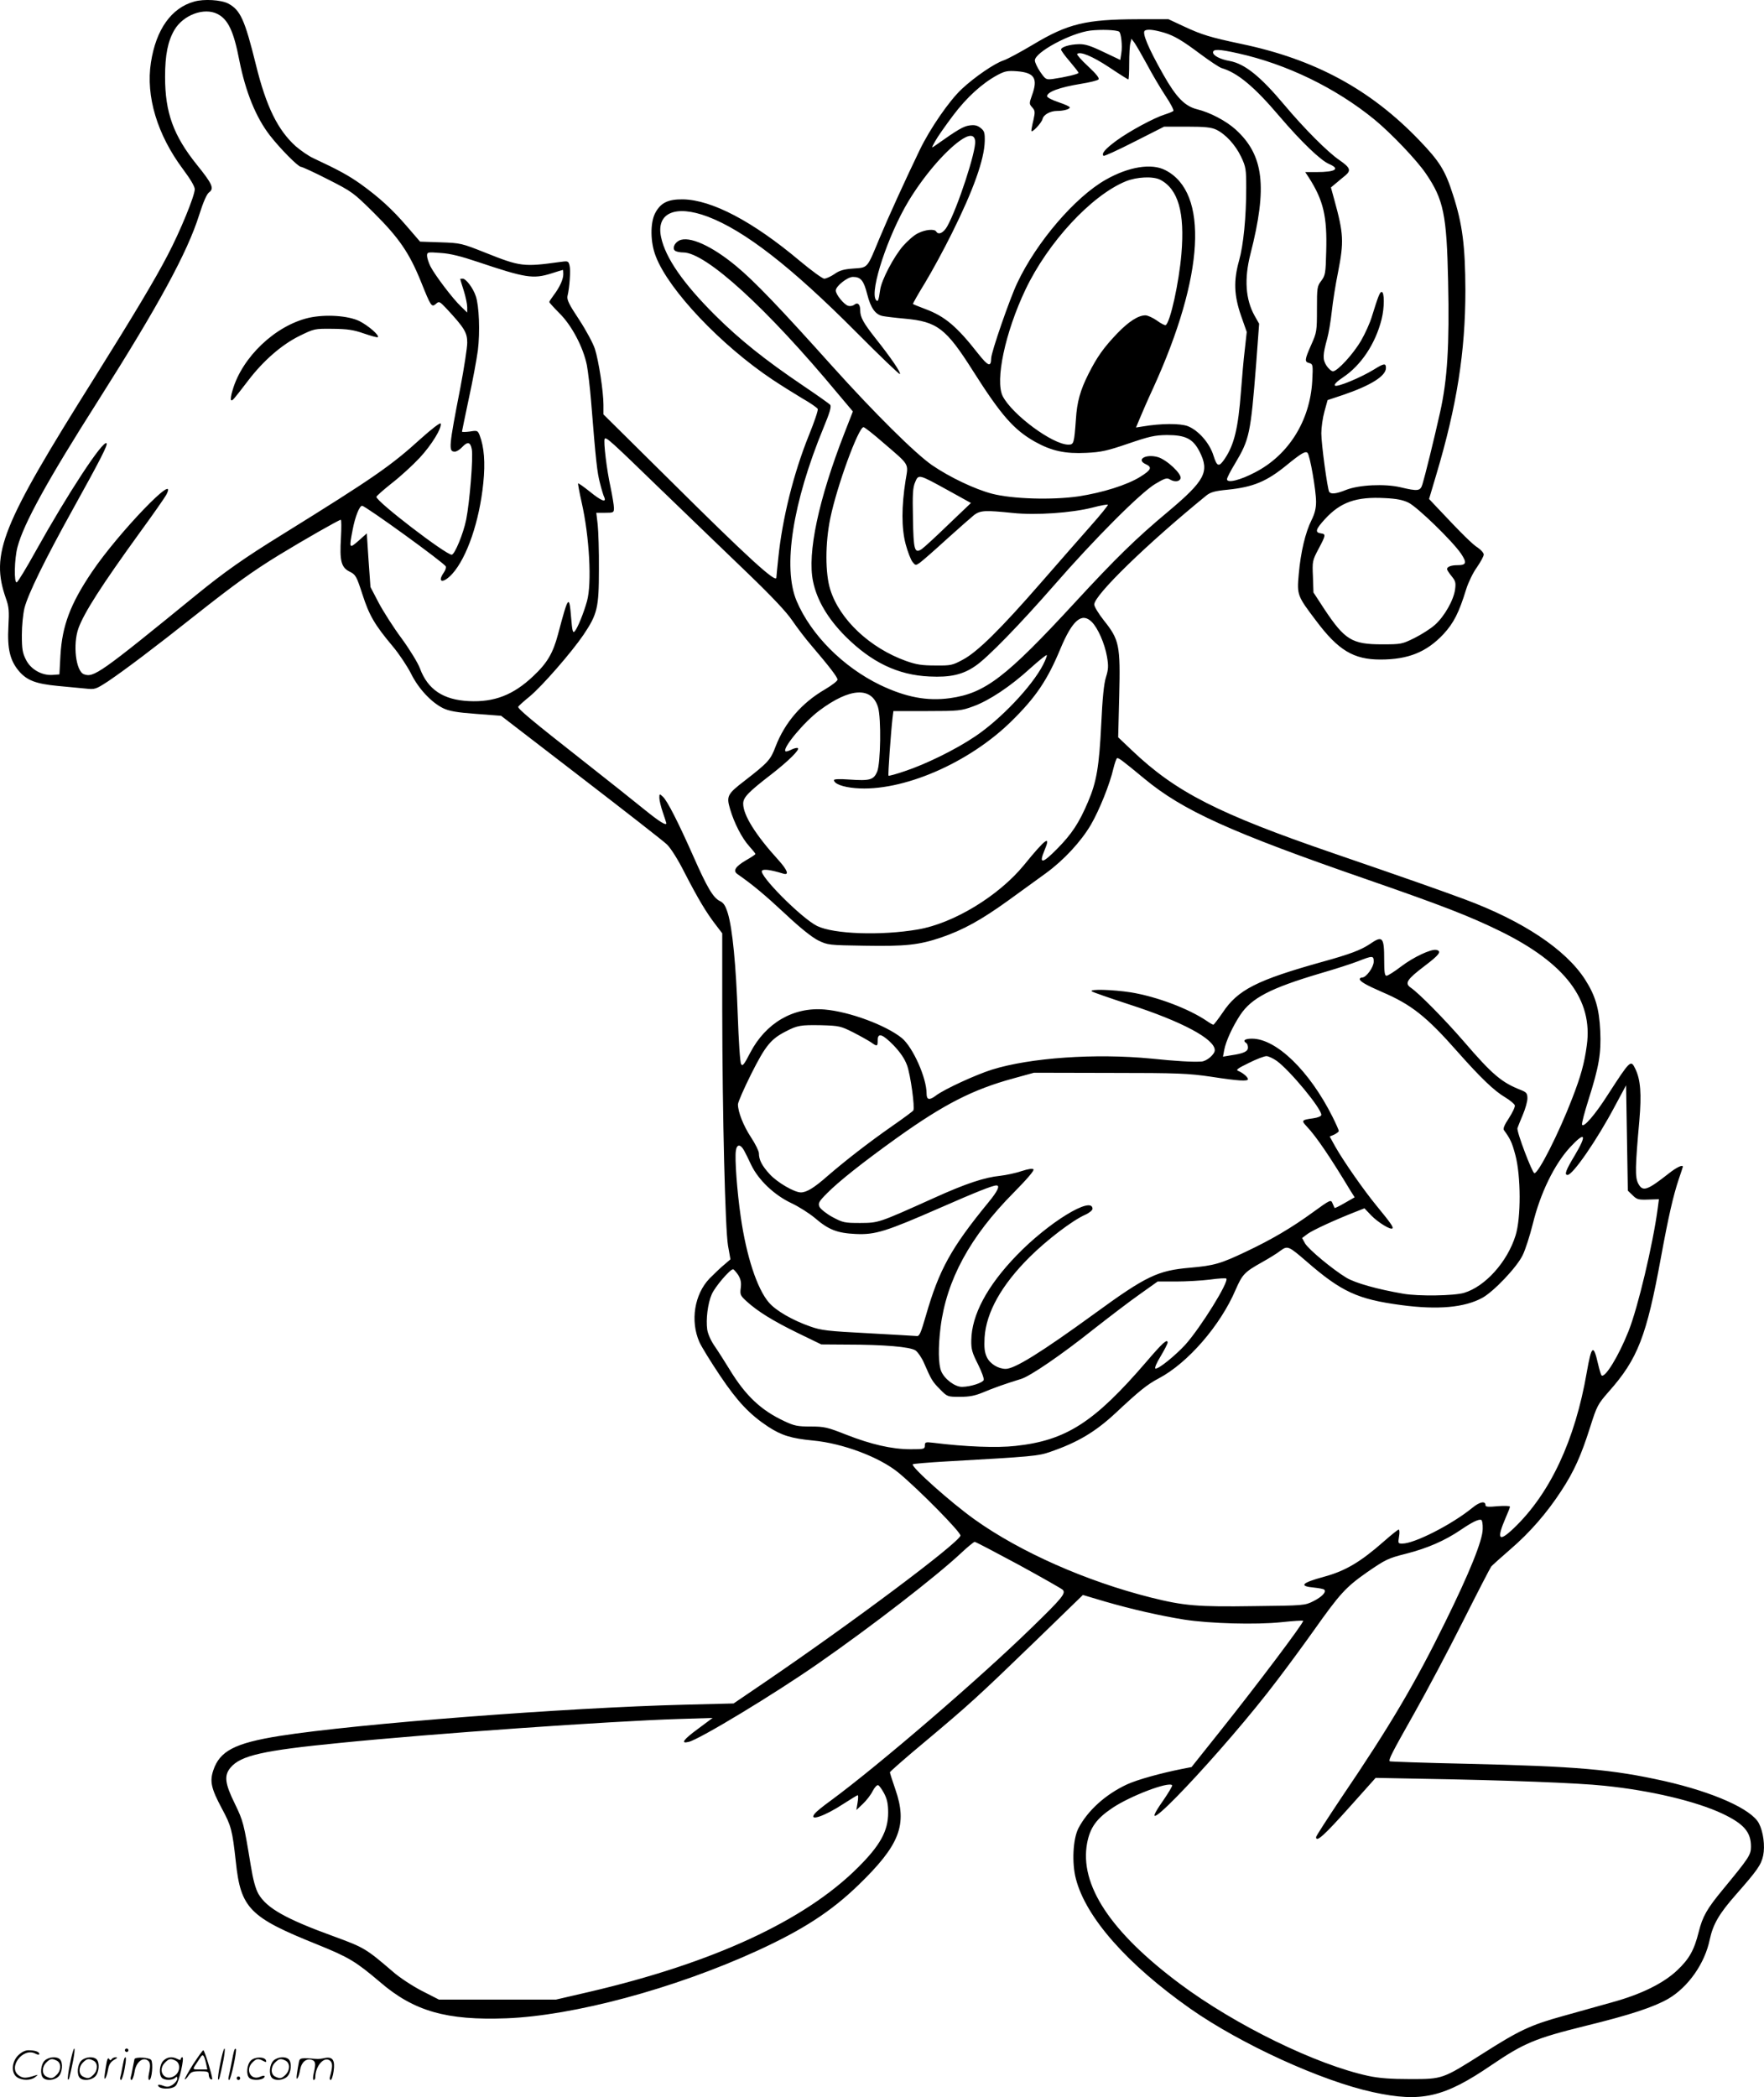 <svg version="1.0" xmlns="http://www.w3.org/2000/svg"
  viewBox="0 0 1009.969 1200.262"
 preserveAspectRatio="xMidYMid meet">
<g transform="translate(-0.49,1200.497) scale(0.1,-0.1)"
fill="#000000" stroke="none">
<path d="M1117 11996 c-131 -36 -219 -160 -248 -349 -30 -193 36 -413 184
-611 41 -55 67 -98 67 -114 0 -37 -83 -240 -155 -377 -72 -139 -195 -344 -421
-705 -533 -848 -595 -1004 -505 -1261 17 -47 19 -72 14 -160 -7 -127 9 -195
61 -256 46 -53 97 -72 221 -84 55 -5 126 -12 158 -15 56 -6 59 -5 130 41 95
64 269 195 497 376 229 181 332 255 482 347 139 85 344 202 354 202 4 0 4 -46
1 -103 -8 -132 1 -170 50 -194 34 -17 39 -25 73 -130 39 -121 70 -174 174
-298 37 -44 83 -114 104 -155 42 -86 117 -166 185 -199 34 -16 77 -24 187 -32
l144 -11 455 -350 c251 -193 473 -366 494 -386 22 -21 64 -87 102 -163 79
-153 124 -227 176 -295 l39 -51 0 -439 c1 -609 17 -1251 33 -1348 l14 -79 -36
-31 c-20 -16 -57 -52 -84 -79 -86 -90 -111 -242 -58 -363 12 -27 65 -113 118
-192 100 -149 170 -223 276 -293 77 -50 132 -67 256 -79 172 -16 381 -95 490
-184 116 -96 361 -344 355 -361 -19 -48 -616 -495 -1124 -841 l-175 -119 -280
-7 c-680 -17 -1876 -109 -2320 -179 -256 -41 -342 -86 -379 -197 -21 -63 -12
-104 49 -218 54 -100 60 -124 80 -304 28 -268 79 -319 465 -474 183 -74 222
-98 360 -215 195 -168 382 -221 725 -208 385 15 959 169 1434 386 262 120 424
225 580 376 238 230 283 346 212 549 -17 49 -31 93 -31 97 0 4 91 84 203 177
254 213 301 256 632 576 l270 262 128 -38 c152 -44 315 -81 452 -103 148 -23
412 -30 555 -15 66 7 123 11 126 8 7 -7 -265 -368 -474 -630 l-165 -207 -56
-11 c-121 -24 -254 -61 -313 -88 -123 -57 -226 -150 -279 -252 -31 -61 -38
-198 -14 -289 57 -221 294 -489 655 -743 290 -203 751 -414 1047 -478 276 -60
406 -30 677 155 186 126 249 153 540 225 257 63 389 107 473 155 114 67 209
202 237 339 19 88 54 148 150 257 124 141 144 170 156 224 11 55 1 134 -24
183 -42 82 -260 179 -542 243 -301 67 -497 84 -1138 99 -236 5 -431 12 -434
14 -8 9 11 46 138 271 72 127 198 365 281 530 83 165 156 306 162 314 7 8 56
52 109 98 112 96 210 209 292 335 73 111 114 203 165 364 39 123 44 132 107
204 166 187 216 316 299 770 43 234 70 351 101 444 13 38 24 71 24 73 0 14
-37 -4 -80 -38 -126 -99 -150 -107 -176 -57 -18 35 -17 94 7 360 13 152 7 233
-23 295 -26 54 -28 52 -157 -147 -73 -115 -141 -193 -148 -172 -3 7 14 70 36
140 61 192 74 267 68 397 -6 128 -28 202 -87 294 -111 172 -356 335 -690 459
-143 53 -319 115 -750 263 -662 227 -904 351 -1154 589 l-79 75 6 238 c7 288
1 320 -88 431 -30 38 -55 79 -55 91 0 54 304 349 642 624 24 19 48 26 121 33
146 15 223 46 339 141 81 66 107 82 119 70 14 -14 49 -215 49 -280 0 -38 -8
-69 -26 -105 -35 -70 -62 -183 -73 -308 -11 -121 -9 -125 100 -269 126 -168
214 -221 367 -221 159 0 264 42 361 145 59 64 89 122 131 259 12 38 39 94 61
124 21 31 39 63 39 73 0 9 -15 26 -32 38 -30 18 -91 78 -232 228 l-49 52 41
138 c118 395 167 704 167 1058 -1 254 -17 378 -71 545 -45 141 -77 191 -192
311 -280 292 -599 465 -1022 553 -174 37 -222 51 -325 99 l-90 42 -175 0
c-298 -1 -400 -25 -600 -145 -74 -44 -150 -85 -170 -91 -51 -17 -164 -94 -238
-163 -72 -67 -183 -228 -242 -351 -81 -168 -180 -385 -230 -505 -72 -174 -65
-166 -149 -172 -55 -4 -80 -11 -109 -32 -21 -14 -47 -26 -58 -26 -10 0 -73 46
-139 101 -271 228 -505 350 -670 353 -86 1 -128 -20 -159 -79 -29 -56 -28
-168 4 -248 74 -193 374 -509 668 -705 48 -32 125 -80 170 -107 46 -26 86 -54
89 -61 3 -7 -20 -75 -51 -151 -88 -218 -152 -477 -175 -702 -6 -57 -11 -107
-11 -112 0 -35 -170 121 -612 560 l-378 374 0 55 c0 74 -27 251 -49 320 -10
31 -50 106 -90 167 -58 87 -71 114 -67 135 12 49 19 149 12 175 -7 27 -8 27
-59 20 -203 -28 -224 -26 -419 52 -141 56 -145 57 -261 61 l-117 4 -75 87
c-85 99 -160 167 -267 244 -67 47 -122 78 -270 147 -26 12 -71 43 -100 68
-103 93 -169 227 -228 467 -64 259 -89 313 -159 350 -41 21 -139 27 -194 11z
m133 -71 c61 -31 93 -99 125 -265 36 -181 95 -327 175 -430 59 -76 162 -180
178 -180 7 0 77 -32 155 -72 138 -70 145 -75 263 -192 144 -143 203 -230 269
-393 57 -142 61 -149 86 -127 18 16 21 14 60 -27 102 -110 119 -137 119 -195
0 -29 -18 -145 -39 -256 -67 -344 -69 -368 -32 -368 10 0 28 11 41 25 32 34
48 31 56 -11 9 -46 -12 -303 -32 -403 -16 -80 -66 -201 -83 -201 -34 0 -431
304 -431 331 0 5 40 40 89 79 49 38 121 104 159 145 68 73 128 171 120 196 -2
7 -53 -32 -114 -87 -172 -156 -267 -222 -794 -549 -217 -134 -329 -213 -490
-344 -554 -452 -589 -476 -645 -455 -46 18 -64 170 -31 263 33 90 130 242 350
546 76 104 145 203 153 218 75 146 -275 -218 -426 -442 -123 -182 -170 -307
-180 -476 l-6 -110 -40 -3 c-61 -4 -125 32 -152 88 -19 37 -23 61 -23 140 0
54 7 122 15 155 21 81 116 275 278 567 160 288 200 368 192 376 -20 20 -222
-288 -406 -618 -53 -96 -102 -176 -108 -178 -17 -6 -14 134 4 202 35 133 170
379 462 838 347 547 511 849 578 1062 24 76 44 121 57 130 30 22 19 48 -70
158 -134 167 -182 298 -182 503 0 126 16 204 53 268 51 87 171 131 247 92z
m5162 -101 c12 -7 20 -83 13 -123 l-6 -39 -95 45 c-75 36 -106 46 -142 45 -52
-1 -102 -16 -102 -31 0 -5 22 -36 50 -68 27 -32 50 -61 50 -65 0 -7 -77 -25
-146 -35 -40 -5 -42 -4 -73 40 -17 25 -31 55 -31 66 0 47 205 157 318 171 61
7 147 4 164 -6z m258 -6 c59 -18 104 -45 207 -122 54 -40 109 -77 123 -81 91
-27 186 -106 328 -273 129 -151 239 -256 287 -276 65 -28 36 -46 -73 -46 l-64
0 21 -32 c83 -130 105 -222 99 -423 -3 -124 -5 -136 -28 -167 -24 -31 -25 -40
-25 -163 0 -125 -1 -133 -33 -204 -38 -86 -39 -97 -11 -104 21 -6 22 -10 17
-104 -13 -226 -135 -422 -326 -521 -87 -46 -162 -64 -162 -40 0 8 20 47 45 88
84 141 90 169 122 573 l17 229 -26 46 c-52 93 -60 211 -24 352 99 387 77 568
-86 715 -55 49 -146 97 -221 115 -69 18 -118 68 -191 197 -88 155 -124 242
-106 253 15 9 52 5 110 -12z m-98 -182 c29 -55 77 -136 106 -180 29 -43 49
-82 45 -86 -4 -4 -26 -13 -48 -20 -64 -20 -204 -96 -278 -150 -65 -48 -87 -74
-74 -87 4 -3 83 33 177 81 l170 86 131 0 c103 0 139 -4 167 -17 54 -26 110
-87 143 -156 27 -57 29 -71 29 -177 0 -169 -16 -329 -41 -417 -32 -114 -29
-198 11 -314 l33 -94 -11 -100 c-7 -55 -16 -163 -22 -240 -16 -212 -39 -306
-93 -386 -33 -49 -44 -46 -64 17 -22 73 -87 146 -148 170 -44 16 -151 16 -258
-2 l-38 -6 20 48 c11 27 46 108 79 179 293 642 319 1119 69 1246 -79 41 -209
20 -340 -54 -176 -99 -398 -358 -508 -592 -43 -90 -149 -397 -149 -430 -1 -53
-17 -47 -75 26 -122 156 -190 213 -302 255 -38 14 -69 27 -71 29 -2 1 29 56
69 121 40 66 109 193 154 284 123 247 185 421 188 526 1 49 -2 59 -23 76 -19
15 -34 19 -64 15 -35 -5 -65 -22 -199 -117 -20 -14 -20 -13 3 28 13 24 59 89
101 145 79 105 166 184 254 232 43 23 58 26 113 22 100 -8 121 -41 85 -139
-16 -45 -16 -48 2 -68 16 -18 17 -26 7 -71 -7 -28 -12 -56 -12 -62 0 -18 58
43 64 67 6 25 44 46 84 46 36 0 72 10 72 20 0 5 -29 18 -65 30 -36 12 -65 27
-65 34 0 25 71 51 193 71 50 8 95 19 101 25 7 7 -11 30 -59 75 -38 35 -66 67
-63 71 17 16 86 -12 183 -76 58 -39 108 -70 110 -70 3 0 5 42 5 93 0 50 3 103
7 116 l6 24 18 -24 c9 -13 41 -68 71 -123z m520 64 c280 -62 560 -198 782
-379 97 -80 243 -233 295 -310 101 -148 119 -235 127 -616 8 -368 -4 -562 -46
-750 -35 -157 -86 -363 -101 -412 -12 -39 -25 -41 -126 -17 -90 21 -237 14
-311 -15 -57 -23 -87 -26 -97 -11 -10 17 -45 273 -45 335 0 33 8 89 18 125
l18 65 90 30 c158 54 244 108 244 154 0 28 -11 27 -67 -8 -78 -48 -214 -104
-225 -93 -6 6 10 23 46 47 104 69 186 193 221 332 17 67 17 159 0 157 -10 -1
-19 -23 -55 -139 -11 -38 -40 -101 -62 -139 -46 -79 -136 -176 -161 -176 -10
0 -26 15 -38 33 -22 35 -21 61 5 155 8 29 20 99 26 155 6 56 22 157 36 225 34
174 32 219 -22 415 l-19 69 30 25 c17 14 40 34 53 44 34 29 27 45 -35 88 -65
44 -201 180 -315 316 -137 163 -226 235 -313 251 -53 9 -95 31 -95 49 0 20 35
19 142 -5z m-1504 -502 c7 -56 -101 -384 -160 -489 -21 -37 -50 -51 -63 -29
-10 16 -63 11 -104 -10 -22 -10 -59 -43 -85 -72 -54 -62 -125 -197 -132 -253
-9 -63 -13 -72 -25 -55 -34 54 70 368 187 563 86 142 203 280 294 346 53 38
84 38 88 -1z m1060 -222 c103 -54 141 -188 121 -424 -14 -166 -64 -392 -90
-408 -5 -2 -27 9 -50 26 -23 16 -53 30 -66 30 -41 0 -96 -35 -164 -106 -76
-80 -113 -132 -162 -229 -47 -93 -66 -161 -72 -259 -10 -139 -12 -146 -43
-146 -90 0 -321 171 -376 277 -45 89 14 366 130 610 129 271 377 539 574 620
64 26 157 30 198 9z m-2591 -211 c211 -80 479 -288 851 -662 134 -135 246
-242 249 -239 8 7 -53 96 -139 204 -70 89 -88 121 -88 161 0 35 -15 48 -35 31
-8 -6 -23 -9 -35 -5 -24 8 -70 65 -70 87 0 25 67 78 98 78 45 0 62 -20 82 -99
20 -79 47 -117 89 -125 14 -3 71 -10 127 -15 185 -17 235 -55 389 -298 163
-257 235 -338 355 -406 97 -54 174 -70 295 -64 85 4 120 12 240 53 120 41 151
48 220 49 108 0 150 -21 188 -95 58 -115 32 -165 -181 -344 -180 -150 -300
-267 -534 -521 -394 -427 -513 -518 -714 -546 -131 -18 -253 5 -401 76 -212
103 -395 287 -477 480 -81 192 -23 563 154 992 36 87 46 121 38 131 -6 7 -77
57 -157 111 -216 146 -360 261 -501 401 -183 182 -285 329 -310 447 -30 139
81 188 267 118z m-1317 -259 c274 -92 317 -99 422 -66 34 11 64 20 66 20 1 0
2 -11 2 -25 0 -29 -21 -75 -56 -121 -13 -17 -24 -34 -24 -38 0 -3 26 -32 58
-64 70 -69 136 -194 157 -297 7 -38 18 -131 24 -205 28 -350 35 -409 51 -470
9 -36 20 -73 25 -82 13 -32 -18 -20 -83 33 -35 28 -65 49 -67 47 -2 -1 7 -50
20 -108 45 -198 59 -463 31 -565 -19 -69 -55 -157 -71 -174 -10 -11 -14 2 -20
78 -11 135 -16 129 -75 -94 -29 -109 -62 -165 -142 -240 -114 -108 -223 -150
-368 -143 -147 7 -236 66 -281 188 -11 30 -58 107 -104 170 -47 63 -106 156
-132 205 l-47 90 -11 154 -10 153 -47 -42 c-54 -47 -55 -46 -34 63 14 74 39
137 54 137 19 0 472 -328 479 -347 3 -7 -2 -22 -11 -35 -41 -59 -3 -64 49 -7
84 94 155 301 177 519 12 118 5 206 -21 274 -11 27 -14 28 -56 21 -25 -3 -45
-4 -45 0 0 3 18 87 39 188 22 100 45 225 52 277 13 105 7 256 -12 310 -15 46
-56 100 -75 100 -7 0 -14 -1 -14 -2 0 -2 9 -32 20 -66 11 -35 20 -78 20 -95
l0 -31 -36 35 c-45 42 -149 179 -175 230 -10 21 -19 48 -19 60 0 21 3 22 78
16 54 -3 117 -19 212 -51z m1058 -1312 c159 -153 379 -366 491 -473 137 -132
218 -218 252 -268 28 -41 76 -104 108 -141 105 -123 151 -183 151 -197 0 -8
-33 -33 -72 -56 -134 -78 -230 -190 -283 -328 -28 -75 -43 -91 -177 -195 -99
-76 -105 -88 -83 -162 23 -79 68 -167 110 -213 19 -21 35 -41 35 -44 0 -3 -24
-19 -54 -36 -61 -36 -76 -60 -49 -79 89 -62 157 -119 273 -227 86 -81 154
-135 190 -153 54 -26 60 -27 265 -30 233 -4 311 4 438 47 126 43 229 100 382
210 77 56 175 127 218 158 103 75 201 181 258 278 48 83 108 231 129 323 7 28
16 54 20 57 8 5 31 -13 157 -117 221 -183 492 -306 1281 -579 427 -148 581
-208 757 -294 372 -183 531 -393 495 -653 -14 -104 -34 -176 -84 -305 -76
-197 -192 -427 -216 -427 -12 0 -103 239 -97 258 3 9 17 44 31 77 14 33 26 75
26 93 0 29 -5 35 -37 48 -110 43 -163 87 -328 279 -110 127 -256 275 -303 307
-36 25 -22 47 78 123 86 65 102 86 68 93 -30 6 -130 -41 -200 -94 -39 -30 -77
-54 -85 -54 -10 0 -13 22 -13 89 0 134 -9 143 -83 92 -51 -34 -115 -58 -267
-100 -380 -106 -488 -161 -575 -292 -26 -38 -50 -69 -53 -69 -4 0 -20 9 -37
21 -105 71 -285 139 -435 164 -104 16 -240 20 -224 6 5 -5 101 -38 214 -75
303 -98 490 -198 490 -262 0 -24 -47 -64 -77 -65 -55 -3 -140 2 -287 17 -320
31 -692 5 -911 -63 -95 -30 -275 -113 -322 -149 -37 -28 -53 -25 -53 12 0 90
-78 264 -141 317 -91 74 -301 152 -444 164 -178 15 -336 -77 -425 -248 -35
-68 -44 -79 -52 -64 -6 9 -14 134 -19 278 -10 286 -30 496 -57 585 -14 44 -24
60 -46 70 -38 19 -72 76 -151 255 -86 194 -150 320 -175 342 -19 18 -20 17
-20 -7 0 -14 9 -51 20 -83 11 -32 20 -60 20 -62 0 -16 -41 10 -125 78 -55 45
-215 172 -355 282 -288 226 -372 296 -368 307 2 4 31 31 66 59 72 60 240 253
308 353 79 118 88 154 88 373 1 105 -3 220 -7 258 l-8 67 51 0 c48 0 50 1 50
28 0 15 -9 68 -19 117 -22 98 -42 265 -34 278 8 13 34 -11 331 -299z m4271
-66 c51 -25 251 -219 301 -292 35 -53 31 -66 -22 -66 -34 0 -58 -9 -58 -22 0
-6 12 -24 26 -41 22 -27 25 -37 20 -75 -8 -62 -62 -156 -115 -203 -24 -22 -78
-56 -118 -76 -71 -35 -76 -36 -186 -36 -172 0 -213 26 -330 202 l-62 95 -3 90
c-4 88 -3 93 32 159 42 79 43 85 14 89 -36 5 -31 23 23 82 89 97 179 129 343
120 65 -3 102 -10 135 -26z m-1813 -683 c35 -35 74 -124 87 -199 9 -53 8 -72
-6 -117 -12 -38 -20 -120 -27 -269 -12 -243 -27 -331 -75 -443 -52 -123 -94
-186 -179 -272 -83 -84 -104 -87 -72 -10 40 94 10 74 -116 -81 -145 -177 -403
-334 -608 -369 -210 -36 -481 -27 -577 20 -89 44 -338 294 -315 317 10 10 51
4 120 -17 37 -12 27 18 -26 77 -132 145 -202 258 -202 323 0 36 29 66 160 167
98 76 166 143 153 151 -5 3 -22 -1 -38 -9 -15 -8 -30 -12 -33 -9 -18 18 106
167 194 233 175 131 300 138 336 19 19 -63 15 -321 -5 -369 -20 -47 -42 -53
-158 -45 -55 4 -89 3 -89 -3 0 -21 50 -40 122 -46 267 -23 652 143 897 386
137 135 203 233 277 411 69 165 123 211 180 154z m-279 -245 c-64 -124 -244
-313 -389 -410 -111 -75 -282 -159 -403 -199 -49 -17 -91 -28 -93 -26 -4 4 14
253 23 330 l5 40 193 0 c182 0 196 2 264 27 91 33 212 113 327 218 49 44 91
78 94 75 3 -2 -7 -27 -21 -55z m1893 -1699 c0 -32 -43 -91 -66 -91 -8 0 -14
-4 -14 -9 0 -13 36 -34 128 -74 168 -72 254 -140 432 -342 132 -149 210 -224
273 -261 28 -17 53 -38 55 -46 2 -9 -14 -42 -34 -73 -26 -39 -35 -61 -28 -69
37 -51 46 -71 65 -142 32 -119 33 -360 1 -461 -47 -151 -174 -292 -295 -328
-58 -17 -260 -20 -347 -5 -151 26 -275 61 -327 92 -79 48 -215 161 -236 196
l-17 31 32 24 c31 22 152 78 274 126 l51 20 39 -41 c39 -40 111 -84 121 -74 7
7 -9 30 -91 130 -74 90 -189 255 -236 338 l-32 58 26 11 c14 7 26 16 26 21 0
5 -16 41 -36 81 -132 263 -322 447 -461 447 -41 0 -55 -11 -33 -25 6 -3 10
-15 10 -26 0 -22 -25 -34 -95 -44 l-48 -8 7 38 c10 52 48 134 92 201 65 97
172 153 459 238 83 24 179 55 215 69 84 33 90 33 90 -2z m-2980 -405 c41 -21
87 -47 102 -57 35 -25 38 -24 38 11 0 46 26 38 91 -28 38 -40 63 -76 77 -114
20 -54 46 -243 36 -259 -2 -4 -57 -45 -122 -90 -136 -95 -267 -197 -369 -285
-77 -68 -120 -94 -153 -94 -37 0 -135 57 -178 104 -44 48 -62 82 -62 120 0 12
-20 53 -45 91 -43 65 -75 145 -75 189 0 12 34 90 76 174 81 161 112 200 199
244 65 34 85 37 200 35 105 -3 113 -5 185 -41z m2426 -164 c76 -56 254 -271
254 -308 0 -8 -19 -16 -47 -20 -67 -9 -69 -12 -35 -48 52 -55 132 -172 250
-368 l23 -36 -56 -32 c-31 -18 -57 -31 -59 -29 -1 2 -6 14 -12 27 -9 22 -12
21 -114 -53 -121 -88 -235 -155 -381 -224 -145 -69 -183 -80 -320 -92 -185
-16 -250 -46 -549 -264 -307 -223 -456 -315 -507 -315 -43 0 -90 29 -108 67
-13 28 -16 54 -13 112 9 144 97 301 258 461 100 99 244 209 318 242 23 10 42
26 42 34 0 77 -253 -78 -435 -267 -169 -175 -257 -341 -259 -485 -1 -52 5 -72
38 -137 21 -42 36 -83 33 -91 -7 -16 -74 -38 -123 -39 -41 -1 -101 44 -120 89
-17 39 -18 138 -4 252 34 271 169 519 418 770 77 78 120 128 114 134 -6 6 -31
2 -68 -10 -32 -11 -88 -23 -123 -27 -90 -9 -198 -45 -379 -127 -322 -145 -316
-142 -422 -143 -90 0 -99 2 -159 34 -35 19 -68 46 -74 58 -9 21 -5 30 44 79
65 66 205 177 399 316 270 193 435 277 665 340 l120 33 435 -1 c393 0 449 -3
580 -22 155 -24 210 -27 210 -14 0 12 -30 37 -55 47 -16 6 -6 14 60 46 43 22
89 39 101 39 11 0 39 -13 60 -28z m2036 -768 c24 -24 33 -27 89 -25 l62 2 -7
-53 c-27 -204 -114 -570 -167 -702 -57 -144 -136 -272 -155 -253 -3 3 -12 33
-20 67 -26 114 -37 105 -64 -49 -67 -389 -210 -695 -419 -894 -86 -82 -99 -63
-45 62 13 29 24 57 24 62 0 5 -31 6 -70 3 -51 -5 -70 -4 -70 5 0 27 -32 21
-75 -14 -116 -95 -331 -205 -401 -205 -25 0 -25 2 -19 40 4 22 3 40 -2 40 -5
0 -42 -30 -83 -66 -136 -120 -223 -171 -345 -204 -129 -35 -146 -54 -55 -62
28 -3 54 -8 57 -12 13 -13 -13 -41 -63 -66 -48 -24 -53 -25 -340 -28 -323 -5
-401 2 -589 49 -370 93 -748 260 -1010 447 -136 97 -367 303 -354 316 3 3 88
10 189 16 498 28 529 31 598 55 157 54 258 114 374 222 137 128 180 163 248
199 165 87 352 302 439 506 39 89 51 102 151 158 41 23 90 53 107 67 40 29 46
26 147 -61 201 -175 294 -218 544 -251 210 -28 361 -14 463 41 66 36 199 176
232 245 15 30 41 111 58 179 43 176 123 340 213 438 88 95 99 74 26 -48 -50
-83 -60 -110 -40 -110 30 0 169 201 271 394 l64 119 5 -301 5 -302 27 -26z
m-5087 256 c8 -14 26 -51 41 -83 41 -85 130 -171 229 -218 45 -21 105 -60 135
-85 79 -68 128 -87 235 -92 112 -5 172 14 485 151 203 89 298 127 320 127 22
0 7 -33 -46 -97 -213 -260 -282 -384 -358 -648 -29 -100 -37 -120 -53 -117
-10 1 -135 8 -278 16 -230 12 -268 16 -332 39 -100 35 -196 90 -236 137 -68
79 -129 267 -161 490 -21 144 -35 335 -28 378 5 39 26 40 47 2z m-34 -712 c15
-25 19 -43 15 -75 -5 -38 -2 -44 33 -76 65 -59 151 -112 292 -181 l136 -66
144 -1 c217 0 363 -13 395 -33 14 -10 37 -43 50 -74 41 -94 47 -105 91 -149
42 -43 43 -43 115 -43 56 0 87 7 133 26 56 24 133 51 215 76 52 15 233 139
415 284 88 69 207 160 264 200 l104 74 105 0 c58 0 145 5 194 11 49 7 91 9 94
6 17 -17 -145 -278 -234 -378 -58 -63 -156 -143 -172 -137 -6 2 7 33 30 70 22
37 40 72 40 78 0 25 -29 -1 -123 -111 -297 -345 -458 -449 -748 -480 -105 -12
-287 -5 -471 18 -44 5 -48 4 -48 -16 0 -20 -5 -21 -82 -21 -108 0 -227 28
-370 84 -106 42 -124 46 -202 46 -75 0 -94 4 -151 31 -133 62 -221 145 -312
294 -27 44 -65 104 -85 133 -22 31 -40 71 -44 97 -8 59 3 150 26 202 18 42
104 143 122 143 4 0 17 -15 29 -32z m4263 -1454 c0 -65 -76 -252 -215 -534
-173 -352 -315 -593 -596 -1007 -78 -117 -143 -217 -143 -223 0 -33 47 10 198
179 l143 160 262 -5 c479 -8 900 -24 1047 -40 266 -27 526 -89 677 -160 122
-58 163 -105 163 -188 0 -48 -11 -64 -161 -246 -91 -110 -116 -154 -138 -242
-26 -104 -54 -155 -123 -220 -78 -74 -205 -137 -368 -182 -69 -19 -198 -55
-286 -80 -185 -51 -251 -82 -458 -214 -232 -147 -231 -147 -416 -147 -111 0
-179 5 -240 18 -298 64 -762 290 -1082 529 -396 296 -573 565 -529 803 17 90
54 141 145 202 103 69 321 152 342 130 3 -3 -20 -42 -51 -87 -223 -317 353
291 654 690 65 85 157 211 206 280 151 213 184 250 307 336 106 73 120 80 223
106 122 31 223 75 314 137 65 44 100 61 116 57 6 -2 10 -25 9 -52z m-2659
-204 c132 -72 246 -137 254 -144 20 -20 -1 -46 -176 -216 -298 -291 -877 -789
-1153 -992 -42 -30 -82 -63 -89 -72 -41 -49 53 -18 164 55 42 27 78 49 81 49
3 0 3 -19 -1 -42 l-7 -43 37 35 c20 19 46 52 56 73 11 21 25 37 32 34 6 -2 21
-23 34 -47 17 -33 23 -60 23 -110 0 -105 -46 -188 -174 -315 -305 -304 -830
-546 -1538 -711 l-190 -44 -335 0 -335 0 -98 50 c-54 28 -129 77 -166 110
-154 132 -164 138 -336 201 -278 101 -385 162 -433 243 -17 30 -31 80 -45 167
-39 237 -42 250 -91 351 -57 116 -62 161 -24 206 58 69 185 98 625 141 525 53
1553 125 1940 137 l195 6 -82 -61 c-86 -63 -104 -88 -55 -76 63 15 494 276
742 449 305 212 674 497 820 634 36 34 70 61 75 62 6 0 118 -59 250 -130z
M1773 10186 c-191 -44 -381 -224 -436 -413 -9 -28 -13 -54 -9 -58 7 -6 12 0
98 112 87 114 191 204 291 254 88 43 88 43 193 42 85 -1 119 -6 179 -27 41
-14 77 -24 79 -21 11 10 -54 66 -105 92 -66 32 -195 40 -290 19z M3893 10628
c-28 -14 -40 -47 -22 -59 8 -5 28 -9 46 -9 129 0 479 -319 885 -808 l86 -102
-48 -123 c-149 -382 -214 -689 -180 -850 22 -107 84 -212 184 -313 149 -149
301 -223 482 -231 118 -6 191 10 263 60 69 46 256 239 451 462 228 262 495
530 579 580 53 32 67 36 82 27 27 -17 56 -15 63 4 10 25 -80 109 -131 123 -69
19 -125 -15 -68 -41 38 -17 31 -33 -30 -71 -76 -48 -218 -92 -355 -113 -152
-22 -379 -15 -495 15 -99 26 -242 94 -343 163 -96 66 -332 300 -573 568 -295
329 -445 486 -548 571 -139 116 -271 176 -328 147z m1169 -1157 c154 -132 144
-117 128 -214 -24 -152 -24 -274 0 -366 12 -45 30 -91 40 -103 16 -20 18 -20
40 -5 13 9 82 69 153 134 72 65 144 128 160 141 36 26 64 27 220 11 131 -14
337 0 458 31 45 12 84 19 87 16 2 -3 -42 -58 -100 -123 -57 -65 -185 -210
-283 -323 -230 -264 -362 -395 -446 -440 -61 -33 -69 -35 -159 -34 -77 0 -109
5 -168 26 -206 74 -379 236 -433 407 -30 93 -30 267 0 411 38 184 161 520 190
520 6 0 57 -40 113 -89z m370 -272 l132 -73 -130 -124 c-71 -69 -139 -131
-152 -140 -41 -27 -47 -6 -50 176 -3 137 -1 175 12 206 20 48 19 48 188 -45z
M406 194 c-10 -47 -15 -88 -12 -91 5 -6 9 7 30 110 7 37 10 67 6 67 -4 0 -15
-39 -24 -86z M720 270 c0 -5 5 -10 10 -10 6 0 10 5 10 10 0 6 -4 10 -10 10 -5
0 -10 -4 -10 -10z M1266 194 c-10 -47 -15 -88 -12 -91 5 -6 9 7 30 110 7 37
10 67 6 67 -4 0 -15 -39 -24 -86z M1346 269 c-3 -8 -10 -41 -16 -74 -6 -33
-14 -68 -16 -77 -3 -10 -1 -18 3 -18 10 0 46 171 38 178 -2 3 -7 -1 -9 -9z
M109 241 c-38 -38 -41 -101 -7 -125 29 -20 79 -20 104 0 18 14 18 15 1 10 -53
-17 -69 -17 -92 -2 -69 45 21 166 94 126 12 -6 21 -7 21 -1 0 12 -25 21 -62
21 -19 0 -39 -10 -59 -29z M1110 189 c-28 -45 -49 -83 -47 -85 2 -3 12 7 21
21 14 21 24 25 66 25 43 0 50 -3 50 -19 0 -11 5 -23 10 -26 6 -3 10 -3 10 1 0
20 -44 164 -51 164 -4 0 -30 -37 -59 -81z m75 4 l7 -33 -42 0 c-42 0 -42 0
-28 23 8 12 21 32 29 44 15 25 22 18 34 -34z M260 210 c-22 -22 -27 -79 -8
-98 19 -19 66 -14 88 8 22 22 27 79 8 98 -19 19 -66 14 -88 -8z m71 0 c25 -14
25 -54 -1 -80 -23 -23 -33 -24 -61 -10 -25 14 -25 54 1 80 23 23 33 24 61 10z
M470 210 c-22 -22 -27 -79 -8 -98 19 -19 66 -14 88 8 22 22 27 79 8 98 -19 19
-66 14 -88 -8z m71 0 c25 -14 25 -54 -1 -80 -23 -23 -33 -24 -61 -10 -25 14
-25 54 1 80 23 23 33 24 61 10z M616 204 c-3 -16 -8 -47 -11 -69 -8 -51 10
-26 19 27 5 27 15 42 34 53 18 10 22 14 10 15 -9 0 -20 -5 -24 -11 -5 -8 -9
-8 -14 1 -5 8 -10 3 -14 -16z M717 223 c-2 -4 -7 -26 -11 -48 -4 -22 -9 -48
-12 -57 -3 -10 -1 -18 4 -18 4 0 14 28 20 62 11 58 10 81 -1 61z M775 220 c-1
-3 -5 -23 -9 -45 -4 -22 -9 -48 -12 -57 -3 -10 -1 -18 4 -18 5 0 13 20 17 45
7 53 44 87 74 68 17 -11 19 -28 8 -80 -4 -18 -3 -33 2 -33 16 0 24 99 11 115
-12 14 -87 18 -95 5z M940 210 c-22 -22 -27 -79 -8 -98 15 -15 61 -15 76 0 9
9 12 8 12 -5 0 -9 -12 -24 -26 -34 -21 -13 -32 -15 -55 -6 -16 6 -29 8 -29 3
0 -24 81 -27 102 -2 18 19 50 162 37 162 -5 0 -9 -5 -9 -10 0 -7 -6 -7 -19 0
-30 16 -59 12 -81 -10z m71 0 c29 -16 25 -65 -6 -86 -56 -37 -103 28 -55 76
23 23 33 24 61 10z M1441 211 c-23 -23 -28 -80 -9 -99 19 -19 88 -13 88 9 0 5
-11 4 -24 -2 -54 -25 -89 38 -46 81 23 23 33 24 62 9 16 -9 19 -8 16 3 -8 22
-64 22 -87 -1z M1570 210 c-22 -22 -27 -79 -8 -98 19 -19 66 -14 88 8 22 22
27 79 8 98 -19 19 -66 14 -88 -8z m71 0 c25 -14 25 -54 -1 -80 -23 -23 -33
-24 -61 -10 -25 14 -25 54 1 80 23 23 33 24 61 10z M1716 201 c-3 -14 -8 -44
-11 -66 -8 -51 10 -26 19 27 8 41 35 63 66 53 22 -7 24 -21 11 -77 -5 -22 -5
-38 0 -38 5 0 9 6 9 13 0 68 51 125 85 97 15 -13 15 -35 -1 -92 -3 -10 -1 -18
4 -18 6 0 13 23 17 50 9 63 -5 84 -49 76 -17 -4 -35 -6 -41 -6 -101 8 -104 7
-109 -19z M1360 110 c0 -5 5 -10 10 -10 6 0 10 5 10 10 0 6 -4 10 -10 10 -5 0
-10 -4 -10 -10z"/>
</g>
</svg>
